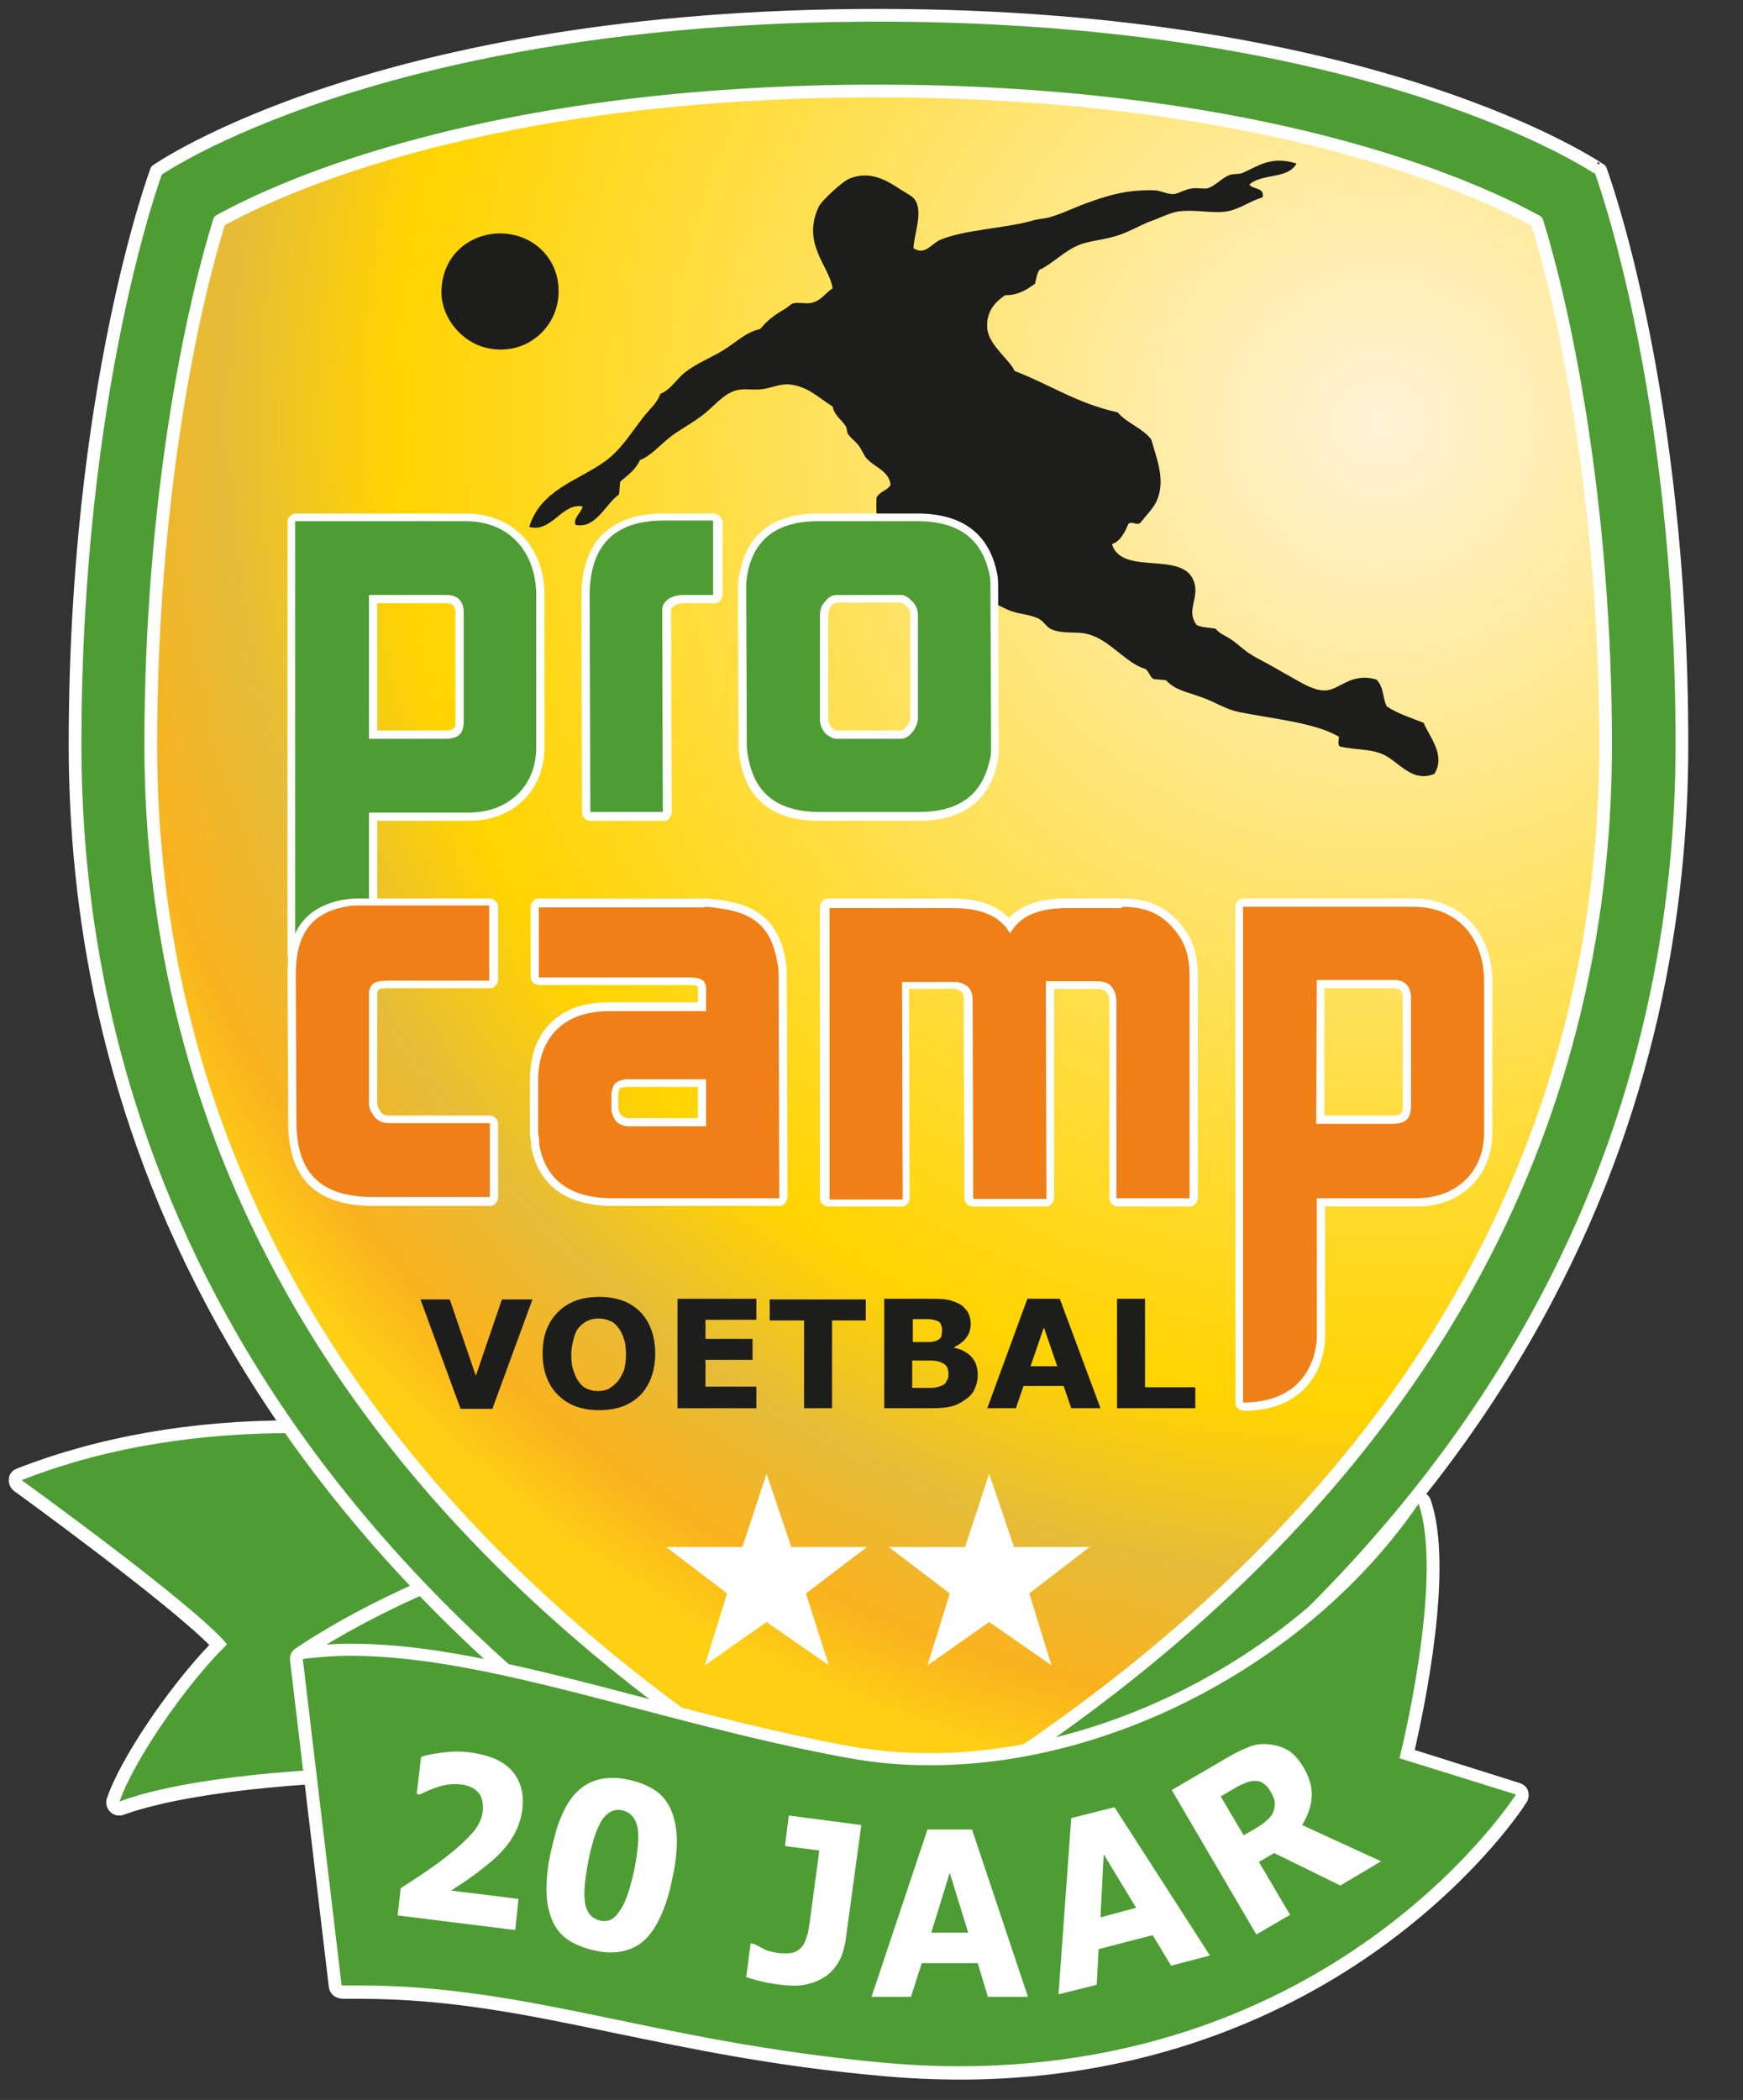 <?xml version="1.0" encoding="utf-8"?>
<!-- Generator: Adobe Illustrator 27.8.0, SVG Export Plug-In . SVG Version: 6.00 Build 0)  -->
<svg version="1.1" id="Laag_1" xmlns="http://www.w3.org/2000/svg" xmlns:xlink="http://www.w3.org/1999/xlink" x="0px" y="0px"
	 viewBox="0 0 274 330" style="enable-background:new 0 0 274 330;" xml:space="preserve">
<rect x="0" y="0" width="274" height="330" fill="#333333" stroke="none"/>
<style type="text/css">
	.st0{fill-rule:evenodd;clip-rule:evenodd;fill:#4E9D34;}
	.st1{fill:#FFFFFF;}
	.st2{fill:url(#SVGID_1_);}
	.st3{fill:#1D1D1B;}
	.st4{fill-rule:evenodd;clip-rule:evenodd;fill:#FFFFFF;}
	.st5{fill:#4E9D34;stroke:#FFFFFF;stroke-width:2;stroke-linecap:round;stroke-linejoin:round;stroke-miterlimit:10;}
	.st6{fill-rule:evenodd;clip-rule:evenodd;fill:#1D1D1B;}
	.st7{fill:#4E9D34;}
	.st8{fill:#EF7F16;}
	.st9{fill:none;stroke:#FFFFFF;stroke-width:1.823;stroke-miterlimit:10;}
</style>
<g>
	<path class="st0" d="M18.7,284.2c-0.3,0-0.5-0.1-0.7-0.3c-0.3-0.3-0.4-0.7-0.2-1c2.1-6.2,10-17.8,16.5-24.4
		c-6.3-6.7-31.2-24.8-31.5-25c-0.3-0.2-0.5-0.6-0.4-0.9s0.3-0.7,0.6-0.8c12.7-5,27.2-7.6,43.1-7.6c30.6,0,56.5,9.6,56.7,9.7
		c0.4,0.1,0.6,0.5,0.6,0.9l3.1,46.2c0,0.3-0.1,0.6-0.4,0.8c-0.2,0.1-0.4,0.2-0.6,0.2c-0.1,0-0.2,0-0.3,0c-7.5-2.1-22.1-3.3-38-3.3
		c-21,0-39,2-48.2,5.5C18.9,284.2,18.8,284.2,18.7,284.2z"/>
	<path class="st1" d="M46,225.2c30.8,0,56.4,9.6,56.4,9.6l3.1,46.2c-8-2.2-22.7-3.4-38.2-3.4c-18.6,0-38.3,1.7-48.5,5.5
		c2.2-6.4,10.5-18.5,16.9-24.7c-5.1-6.2-32.3-25.8-32.3-25.8C17.4,227.1,32.2,225.2,46,225.2 M46,223.2c-16,0-30.6,2.6-43.4,7.6
		c-0.7,0.3-1.2,0.9-1.2,1.6c-0.1,0.7,0.2,1.4,0.8,1.9c0.3,0.2,23.6,17.1,30.7,24.2c-6.5,6.8-14,17.9-16.1,24.1
		c-0.2,0.7-0.1,1.5,0.5,2.1c0.4,0.4,0.9,0.6,1.4,0.6c0.2,0,0.5,0,0.7-0.1c9-3.3,27.3-5.4,47.8-5.4c15.8,0,30.3,1.3,37.7,3.3
		c0.2,0,0.4,0.1,0.5,0.1c0.5,0,0.9-0.2,1.3-0.5c0.5-0.4,0.8-1,0.7-1.7l-3.1-46.2c-0.1-0.8-0.6-1.5-1.3-1.7
		C102.8,232.8,76.8,223.2,46,223.2L46,223.2z"/>
</g>
<g>
	<path class="st0" d="M53.7,313.1c-0.1,0-0.2,0-0.4-0.1c-0.3-0.1-0.6-0.4-0.6-0.8l-6.1-51.3c0-0.4,0.1-0.7,0.4-0.9
		c0.3-0.2,26.7-18.4,59.3-20.8c0,0,0.1,0,0.1,0c0.2,0,0.5,0.1,0.7,0.3c0.2,0.2,0.3,0.4,0.3,0.7l2.2,46.3c0,0.5-0.3,0.9-0.7,1
		c-0.4,0.1-37,9.8-54.5,25.5C54.2,313,53.9,313.1,53.7,313.1z"/>
	<path class="st1" d="M106.4,240.1l2.2,46.3c0,0-37,9.7-54.9,25.7l-6.1-51.3C47.6,260.8,73.7,242.6,106.4,240.1 M106.4,238.1
		c-0.1,0-0.1,0-0.2,0c-32.9,2.5-58.7,20.2-59.8,21c-0.6,0.4-0.9,1.1-0.8,1.9l6.1,51.3c0.1,0.7,0.6,1.4,1.3,1.6
		c0.2,0.1,0.5,0.1,0.7,0.1c0.5,0,1-0.2,1.3-0.5c17.3-15.5,53.7-25.2,54.1-25.3c0.9-0.2,1.5-1.1,1.5-2l-2.2-46.3c0-0.5-0.3-1-0.7-1.4
		C107.4,238.3,106.9,238.1,106.4,238.1L106.4,238.1z"/>
</g>
<g>
	<radialGradient id="SVGID_1_" cx="217.074" cy="66.569" r="236.433" gradientUnits="userSpaceOnUse">
		<stop  offset="0" style="stop-color:#FFF3D7"/>
		<stop  offset="0.655" style="stop-color:#FFD400"/>
		<stop  offset="0.769" style="stop-color:#E6BC38"/>
		<stop  offset="0.86" style="stop-color:#F9B21E"/>
		<stop  offset="0.921" style="stop-color:#FFCF14"/>
	</radialGradient>
	<path class="st2" d="M138,14.3c38.3,0,65.3,6.1,81.2,11.2c11.2,3.6,18.6,7.2,22.4,9.3c4.3,13.8,10.8,44,10.8,82.3
		c0,30.4-7.3,58.9-21.6,84.7c-18.9,34-50,63.5-92.7,87.7c-42.7-24.2-73.9-53.7-92.7-87.7C31,175.9,23.7,147.4,23.7,117
		c0-38.4,6.5-68.6,10.8-82.3C44.1,29.4,76.7,14.3,138,14.3"/>
	<g>
		<path class="st3" d="M83.7,204.2l-6.3,17.2h-5l-6.3-17.2h4.6l4.1,12l4.1-12H83.7z"/>
		<path class="st3" d="M103,212.7c0,2.7-0.8,4.9-2.3,6.5c-1.6,1.6-3.7,2.4-6.5,2.4c-2.8,0-4.9-0.8-6.5-2.4c-1.6-1.6-2.4-3.8-2.4-6.5
			c0-2.8,0.8-4.9,2.4-6.5c1.6-1.6,3.7-2.4,6.5-2.4c2.8,0,4.9,0.8,6.5,2.4C102.2,207.8,103,210,103,212.7z M97.1,217.1
			c0.4-0.5,0.7-1.1,1-1.8c0.2-0.7,0.3-1.5,0.3-2.5c0-1-0.1-1.9-0.4-2.6c-0.2-0.7-0.6-1.3-0.9-1.7c-0.4-0.5-0.8-0.8-1.4-1
			c-0.5-0.2-1-0.3-1.6-0.3c-0.6,0-1.1,0.1-1.6,0.3c-0.5,0.2-0.9,0.5-1.4,1c-0.4,0.4-0.7,1-0.9,1.8c-0.2,0.8-0.4,1.6-0.4,2.6
			c0,1,0.1,1.9,0.4,2.6c0.2,0.7,0.5,1.3,0.9,1.8c0.4,0.5,0.8,0.8,1.3,1c0.5,0.2,1.1,0.3,1.6,0.3s1.1-0.1,1.6-0.3
			C96.3,217.9,96.7,217.5,97.1,217.1z"/>
		<path class="st3" d="M118.9,221.3h-12.4v-17.2h12.4v3.3h-8v3h7.4v3.3h-7.4v4.2h8V221.3z"/>
		<path class="st3" d="M136.2,207.5h-5.4v13.8h-4.4v-13.8h-5.4v-3.3h15.1V207.5z"/>
		<path class="st3" d="M153.7,216.1c0,0.8-0.2,1.6-0.5,2.2c-0.3,0.7-0.8,1.2-1.4,1.6c-0.7,0.5-1.4,0.9-2.2,1.1
			c-0.8,0.2-1.8,0.3-3.1,0.3H139v-17.2h6.7c1.4,0,2.4,0,3,0.1c0.6,0.1,1.3,0.3,1.9,0.6c0.7,0.3,1.1,0.8,1.5,1.3
			c0.3,0.6,0.5,1.2,0.5,1.9c0,0.8-0.2,1.6-0.7,2.2c-0.4,0.6-1.1,1.1-1.9,1.5v0.1c1.1,0.2,2,0.7,2.7,1.4
			C153.4,214,153.7,214.9,153.7,216.1z M148.1,209c0-0.3-0.1-0.6-0.2-0.9c-0.1-0.3-0.4-0.5-0.8-0.6c-0.3-0.1-0.7-0.2-1.2-0.2
			s-1.2,0-2,0h-0.4v3.6h0.7c0.7,0,1.3,0,1.8,0c0.5,0,0.9-0.1,1.2-0.2c0.4-0.2,0.7-0.4,0.8-0.7C148,209.7,148.1,209.4,148.1,209z
			 M149.1,216c0-0.5-0.1-1-0.3-1.3c-0.2-0.3-0.6-0.5-1.1-0.7c-0.3-0.1-0.8-0.2-1.4-0.2c-0.6,0-1.2,0-1.9,0h-1v4.3h0.3
			c1.2,0,2.1,0,2.7,0c0.5,0,1-0.1,1.5-0.3c0.5-0.2,0.8-0.4,0.9-0.8C149,216.8,149.1,216.4,149.1,216z"/>
		<path class="st3" d="M173,221.3h-4.6l-1.2-3.5h-6.3l-1.2,3.5h-4.5l6.3-17.2h5.1L173,221.3z M166.2,214.7l-2.1-6.1l-2.1,6.1H166.2z
			"/>
		<path class="st3" d="M188,221.3h-12.4v-17.2h4.4V218h7.9V221.3z"/>
	</g>
	<polygon class="st4" points="120.5,254.9 110.8,261.7 114.3,250.4 104.7,243.1 116.7,243.1 120.5,231.6 124.4,243.1 136.3,243.1 
		126.7,250.4 130.3,261.7 	"/>
	<polygon class="st4" points="155.5,254.9 145.8,261.7 149.3,250.4 139.7,243.1 151.7,243.1 155.5,231.6 159.4,243.1 171.3,243.1 
		161.8,250.4 165.3,261.7 	"/>
	<path class="st5" d="M138,14.3c38.3,0,65.3,6.1,81.2,11.2c11.2,3.6,18.6,7.2,22.4,9.3c4.3,13.8,10.8,44,10.8,82.3
		c0,30.4-7.3,58.9-21.6,84.7c-18.9,34-50,63.5-92.7,87.7c-42.7-24.2-73.9-53.7-92.7-87.7C31,175.9,23.7,147.4,23.7,117
		c0-38.4,6.5-68.6,10.8-82.3C44.1,29.4,76.7,14.3,138,14.3 M138,2.4C59.3,2.4,24.6,26.8,24.6,26.8S11.8,60.9,11.8,117
		c0,51.2,19.5,128.1,126.3,186c106.7-57.9,126.3-134.8,126.3-186c0-56.1-12.8-90.3-12.8-90.3S216.7,2.4,138,2.4L138,2.4z"/>
	<g>
		<g>
			<path class="st6" d="M77.9,36.7c6.2-0.4,11,4.7,9.7,11.1c-1,4.6-5.6,8.1-11,6.9c-4.1-0.9-7.1-4.8-7.2-8.5
				C69.3,40.6,73.2,37.1,77.9,36.7z"/>
			<path class="st6" d="M203.8,25.7c-1.3,2.5-5.4,1.5-7.4,3.3c0.5,0.8,2.4,0.4,2.1,2c-2,0.6-3.5,1.8-5.5,2.2c-2.3,0.4-4.9-0.3-7.5,0
				c-1.4,0.1-3.2,1.1-5,1.7c-1.4,0.6-3,1.5-4.5,2c-2.2,0.8-4.7,0.9-6.4,1.6c-2.4,1-4.2,3-6.2,3.9c-0.4,0.6-0.5,1.4-0.7,2.2
				c-1.3,0.9-2.6,1.8-4.7,1.8c-1.8,1.2-3,2.8-2.8,5.2c0.2,2.6,3.5,4.9,4.3,6.7c5.5,2.1,9.8,5.1,16.2,6.5c1.4,1.7,4,2.5,5.3,4.3
				c0.7,2.6,2.1,5.9,1.1,8.9c-0.5,1.7-1.8,2.8-2.7,4c-0.6,0.8-1.3-0.2-2,0.3c-0.6,1.4-1.3,2.8-2.6,3.2c1.6,5.4,12.4,0.4,13.1,6.9
				c0.2,2.1-1.3,3.8,0.2,5.8c0.7,0.4,1.9,0.4,3,0.6c0.6,0.8,1.6,1.1,2.6,1.8c1.4,1,1.9,1.7,3.7,2.7c1.3,0.7,3,1.6,4.5,2.5
				c2.1,1.1,4.4,2.8,6.5,2.7c2.2-0.1,4-2.9,8-1.7c1.2,1.3,0.9,2.8,1.6,4.2c1.6,1.1,3.8,1.8,5.8,2.6c0.9,2.2,3.5,5,1.7,8
				c-3.6,1.5-5.6-2-8.2-3.1c-2.2-0.9-4.2-0.6-6.7-1.2c-0.3-0.3-0.2-0.9-0.1-1.5c-3.6-2.2-10.2-2.8-15.7-3.9c-2-0.4-3.5-1.4-5.3-2.1
				c-2.8-1.1-4.6-1.2-6.2-2.9c-0.7-0.1-1.3-0.1-2-0.2c-0.6-0.4-0.7-1.3-1.3-1.6c-3.1-0.9-5.6-4.7-9.2-5.5c-1.6-0.4-3.9,0.1-5.7-0.8
				c-0.7-0.4-1.2-1.4-2.1-1.7c-1.4-0.6-2.9-0.6-4.4-1.2c-2.9-1.3-5.7-3-8.6-4.4c-1.5-0.7-3-1.5-4.3-2.2c-1.4-0.8-2.2-1.9-3.5-2.9
				c-1.2-0.9-2.6-1.1-3.3-2.1c-1.2-1.6-1.2-4.3-1.1-6.1c0.5-1,1.7-1.1,2.2-2c-0.2-2.2-2.6-2.8-3.8-4.2c-0.5-0.6-0.8-1.5-1.3-2.1
				c-0.5-0.6-1.2-1.1-1.6-1.7c-0.2-0.3-0.1-0.9-0.4-1.3c-0.5-0.8-1.8-1.7-2-3c-2.6-1.7-4-3.2-6.9-3.5c-1.5-0.1-3,0.7-4.6,0.8
				c-2,0.1-3-0.3-4.6,0.5c-1.6,0.8-3,2.6-4.7,3.8c-1.6,1.2-3.4,2.1-4.9,3.3c-1.7,1.4-3,2.9-4.6,3.5c-0.7,1.6-2,2.4-3.1,3.4
				c-0.1,0.7-0.1,1.3-0.2,2c-2.2,1.6-3.6,5.4-6.8,4.8c-0.5-1,0.8-1.8,1.1-2.9c-3.2-0.7-4.9,4.2-8.4,3.2c1.8-5.9,7.8-7.3,11.9-10.3
				c2.5-1.8,3.9-4.2,6-6.9c0.9-1.2,2.2-2.2,2.7-3.7c1.7-0.7,2.5-2.3,3.9-3.4c1.8-1.4,3.9-2.2,5.9-3.4c2-1.2,3.6-2.9,5.9-3.4
				c1.2-1.4,2.1-2.1,3.8-3.1c0.4-0.2,1-0.8,1.3-0.9c1-0.3,2.3,0.2,3.3-0.2c1.3-0.4,2-1.6,3-2.2c-0.6-3.6-4.9-7-2.2-12.8
				c0.4-0.9,3.8-4.1,5-4.5c3.2-1.2,5.8,0.4,7.9,1.8c0.9,0.6,1.9,1,2.3,1.7c1.2,2-0.2,5.2-0.3,7.5c1.8,1.2,2.8-0.7,4.2-1.3
				c3.7-1.6,10.1-1.8,14.4-3c0.9-0.3,1.7-0.3,2.6-0.5c1.9-0.5,3.9-1.5,5.8-2.2c3.3-1.2,6.3-2.2,10.8-2.1c0.9,0,2,0.6,3,0.6
				c0.8,0,1.9-0.8,3.1-0.9c0.7-0.1,1.7,0.1,2.3,0c1.3-0.4,2.2-1.6,3.5-2.1c0.6-0.2,1.3-0.1,2-0.3C197.6,26.2,199.8,24.4,203.8,25.7z
				"/>
		</g>
	</g>
	<g>
		<g>
			<path class="st7" d="M128.9,128.3c-6.7,0-10.7-2.9-11.8-8.7c-0.1-0.5-0.2-0.9-0.2-1.4c0-0.2,0-0.4-0.1-0.7l-0.1-25.4
				c0-0.7,0.1-1.5,0.3-2.2c1.1-5.8,5.1-8.7,11.8-8.7h15.5c6.6,0,10.6,2.9,11.9,8.7c0.2,0.7,0.2,1.4,0.2,2.1l0.1,25.3
				c0,0.7,0,1.4-0.2,2.2c-1.2,5.8-5.2,8.7-11.8,8.7H128.9z M131.5,94.1c-0.4,0-0.8,0.2-1.1,0.6c-0.6,0.6-0.8,1.2-0.8,1.9l0,16.3
				c0,0.7,0.3,1.3,0.9,2c0.4,0.3,0.8,0.5,1.1,0.5h10.2c0.3,0,1-0.3,1.5-1.1c0.3-0.5,0.5-1,0.5-1.5l0-16.2c0-0.8-0.3-1.3-0.9-1.9
				c-0.4-0.4-0.8-0.6-1.1-0.6H131.5z"/>
			<path class="st1" d="M144.2,81.9c6.4,0,10.1,2.7,11.3,8.2c0.2,0.7,0.2,1.3,0.2,2l0.1,25.3c0,0.7,0,1.3-0.2,2
				c-1.2,5.5-4.8,8.2-11.2,8.2h-15.5c-6.4,0-10.1-2.7-11.2-8.2c-0.2-0.7-0.2-1.3-0.3-2l-0.1-25.3c0-0.7,0.1-1.3,0.2-2
				c1.1-5.5,4.8-8.2,11.1-8.2H144.2 M131.5,116.1h10.2c0.6,0,1.4-0.5,2-1.4c0.3-0.5,0.6-1.2,0.6-1.8l0-16.2c0-0.9-0.3-1.7-1.1-2.4
				c-0.5-0.5-1.1-0.8-1.5-0.8h-10.2c-0.5,0-1.1,0.2-1.6,0.8c-0.7,0.7-1,1.4-1,2.4l0,16.3c0,0.9,0.3,1.7,1,2.4
				C130.5,115.8,131,116.1,131.5,116.1 M144.2,80.7h-15.5c-7,0-11.2,3.1-12.4,9.2c-0.2,0.8-0.3,1.5-0.3,2.3l0.1,25.3
				c0,0.1,0,0.1,0,0.2c0,0.2,0,0.4,0.1,0.6c0,0.5,0.1,1,0.2,1.5c1.2,6.1,5.4,9.2,12.4,9.2h15.5c7,0,11.2-3.1,12.5-9.2
				c0.2-0.8,0.2-1.6,0.2-2.3l-0.1-25.3c0-0.7,0-1.5-0.2-2.3C155.4,83.8,151.2,80.7,144.2,80.7L144.2,80.7z M130.8,114.4
				c-0.4-0.5-0.6-1-0.6-1.5l0-16.3c0-0.6,0.2-1,0.6-1.5c0.3-0.3,0.5-0.4,0.7-0.4h10.2c0,0,0.3,0.1,0.6,0.4c0,0,0,0,0.1,0.1
				c0.5,0.4,0.7,0.8,0.7,1.4l0,16.2c0,0.4-0.1,0.8-0.4,1.1c-0.4,0.6-0.8,0.8-1,0.9l-10.1,0C131.4,114.8,131.2,114.8,130.8,114.4
				L130.8,114.4z"/>
		</g>
		<g>
			<path class="st7" d="M92.8,128.3c-0.3,0-0.6-0.3-0.6-0.6l-0.1-34c0-4.1,1-7.2,3.1-9.3c2.1-2.1,5.1-3.1,9.2-3.1h7.8
				c0.3,0,0.6,0.3,0.6,0.6l0,11.6c0,0.2-0.1,0.3-0.2,0.4c-0.1,0.1-0.3,0.2-0.4,0.2h-5c-1.4,0.2-2.2,0.8-2.3,1.8l0.1,31.7
				c0,0.2-0.1,0.3-0.2,0.4c-0.1,0.1-0.3,0.2-0.4,0.2H92.8z"/>
			<path class="st1" d="M112.1,81.9l0,11.6h-4.3h-0.8c-1.8,0.2-2.9,1.1-2.9,2.4l0,1.3l0.1,30.4H92.8l-0.1-34
				c0-7.9,3.9-11.8,11.6-11.8H112.1 M112.1,80.7h-7.8c-4.2,0-7.4,1.1-9.6,3.3c-2.2,2.2-3.3,5.5-3.3,9.7l0.1,34
				c0,0.7,0.6,1.3,1.3,1.3h11.5c0.3,0,0.7-0.1,0.9-0.4c0.2-0.2,0.4-0.6,0.4-0.9l-0.1-30.4l0-1.3c0-0.3,0.1-1,1.8-1.2h0.7h4.3
				c0.3,0,0.7-0.1,0.9-0.4s0.4-0.6,0.4-0.9l0-11.6C113.4,81.2,112.8,80.7,112.1,80.7L112.1,80.7z"/>
		</g>
		<g>
			<g>
				<path class="st1" d="M70.2,93.5c0.2,0,0.3,0,0.4,0.1c1.4,0.3,1.9,0.9,2.2,2.3c0,0.1,0,0.3,0,0.3l0,17.1c0,0.4-0.3,1-0.7,1.8
					c-0.4,0.5-1,0.8-1.8,1h-0.5H58l0-22.6H70.2 M70.2,92.2H58c-0.3,0-0.7,0.1-0.9,0.4c-0.2,0.2-0.4,0.6-0.4,0.9l0,22.6
					c0,0.7,0.6,1.3,1.3,1.3h11.9h0.5c0.1,0,0.2,0,0.2,0c1.1-0.2,2-0.7,2.6-1.4c0-0.1,0.1-0.1,0.1-0.2c0.6-1.1,0.8-1.8,0.8-2.4
					l0-17.1c0-0.1,0-0.2,0-0.3c0-0.1,0-0.2,0-0.3c-0.4-1.8-1.2-2.8-3-3.2C70.7,92.3,70.5,92.2,70.2,92.2L70.2,92.2z"/>
			</g>
			<g>
				<path class="st7" d="M58,160.4c-3.9,0-6.9-1.1-9.1-3.3c-3.1-3.1-3.1-7.4-3.1-7.6l0-67.7c0-0.4,0.3-0.6,0.6-0.6h26.7
					c7,0,11.7,4.9,11.8,12.3l0,23.8c0,6.5-4.7,11-11.3,11h-15c0,16.1,0,30.5,0,31.5c0,0.2-0.1,0.3-0.2,0.5
					C58.3,160.4,58.2,160.4,58,160.4z M69.8,115.5c1.8,0,2.4-0.5,2.4-2.1l0-17.1c0-1.3-0.7-2-2-2H58.6l0,21.3H69.8z"/>
				<path class="st1" d="M73.2,81.9c7,0,11.1,5,11.1,11.7l0,23.8c0,6.1-4.3,10.3-10.7,10.3H58c0,15.7,0,31.1,0,32.1
					c-11.7,0-11.6-10.2-11.6-10.2l0-67.7H73.2 M58,116.1h11.9c2.1,0,3-0.7,3-2.8l0-17.1c0-1.7-1-2.7-2.6-2.7H58L58,116.1 M73.2,80.7
					H46.5c-0.7,0-1.3,0.6-1.3,1.3l0,67.7c0,0.2,0,4.7,3.3,8c2.3,2.3,5.5,3.4,9.5,3.4c0.3,0,0.7-0.1,0.9-0.4c0.2-0.2,0.4-0.6,0.4-0.9
					c0-1,0-15.6,0-30.8h14.4c7,0,11.9-4.8,11.9-11.6l0-23.8C85.6,85.9,80.6,80.7,73.2,80.7L73.2,80.7z M59.3,94.8h10.9
					c0.9,0,1.4,0.4,1.4,1.4l0,17.1c0,1.1-0.1,1.5-1.7,1.5H59.3L59.3,94.8L59.3,94.8z"/>
			</g>
		</g>
	</g>
	<g>
		<g>
			<path class="st8" d="M175.5,188.8c-0.3,0-0.6-0.3-0.6-0.6l0-30.7c0-1.2-0.3-1.8-0.7-2.2c-0.4-0.5-1-0.6-1.9-0.6H165l0.1,33.5
				c0,0.2-0.1,0.3-0.2,0.4c-0.1,0.1-0.3,0.2-0.4,0.2H153c-0.3,0-0.6-0.3-0.6-0.6l-0.1-31.2c0-1.4-0.5-2-1.9-2.3h-8l0.1,33.5
				c0,0.2-0.1,0.3-0.2,0.4c-0.1,0.1-0.3,0.2-0.4,0.2h-11.5c-0.4,0-0.6-0.3-0.6-0.6l0-45.8c0-0.2,0.1-0.3,0.2-0.4
				c0.1-0.1,0.3-0.2,0.4-0.2h19.4c4.2,0,7.2,1.1,9,3.5c1.7-2.4,4.7-3.5,9-3.5h8.8c4.3,0,7.3,1.6,9.6,5.1c1.2,1.8,1.6,3.7,1.6,6.6
				l0,34.8c0,0.2-0.1,0.3-0.2,0.4s-0.3,0.2-0.4,0.2H175.5z"/>
			<path class="st1" d="M176.4,142.5c4,0,6.8,1.3,9.1,4.8c1,1.6,1.5,3.4,1.5,6.2l0,34.8h-11.5l0-30.7c0-1.3-0.3-2-0.8-2.6
				c-0.5-0.6-1.3-0.8-2.4-0.8h-7.9l0.1,34.2H153l-0.1-31.2c0-1.7-0.7-2.5-2.4-2.9h-0.5h-8.2l0.1,34.2h-11.5l0-45.8h19.4
				c4.7,0,7.5,1.4,9,4c1.4-2.6,4.2-4,9-4H176.4 M176.4,141.2h-8.8c-4.2,0-7.1,1-9,3.1c-1.9-2.1-4.9-3.1-9-3.1h-19.4
				c-0.3,0-0.7,0.1-0.9,0.4c-0.2,0.2-0.4,0.6-0.4,0.9l0,45.8c0,0.7,0.6,1.3,1.3,1.3h11.5c0.3,0,0.7-0.1,0.9-0.4
				c0.2-0.2,0.4-0.6,0.4-0.9l-0.1-32.9h6.9h0.4c1.1,0.3,1.3,0.7,1.3,1.7l0.1,31.2c0,0.7,0.6,1.3,1.3,1.3h11.5c0.3,0,0.7-0.1,0.9-0.4
				c0.2-0.2,0.4-0.6,0.4-0.9l0-32.9h6.7c0.9,0,1.2,0.2,1.4,0.4c0,0,0,0,0.1,0.1c0.2,0.2,0.5,0.6,0.5,1.7l0,30.7
				c0,0.7,0.6,1.3,1.3,1.3H187c0.3,0,0.7-0.1,0.9-0.4c0.2-0.2,0.4-0.6,0.4-0.9l0-34.8c0-2.9-0.5-5-1.7-6.9
				C184.1,142.8,181,141.2,176.4,141.2L176.4,141.2z"/>
		</g>
		<g>
			<g>
				<path class="st8" d="M96.3,188.8c-6.8,0-11.1-3.1-12.2-8.8c0,0,0-0.1,0-0.1c0-0.6-0.2-1.9-0.2-1.9l0-8.3c0-3.5,1-6.4,3.1-8.4
					c2-2,5-3.1,8.6-3.1h14.7l0-2.9c0-0.6,0-1.1-1.9-1.1H84.7c-0.3,0-0.6-0.3-0.6-0.6l0-11c0-0.2,0.1-0.3,0.2-0.4
					c0.1-0.1,0.3-0.2,0.4-0.2h26.1c0.7,0,1.4,0.1,2,0.2c6.2,0.7,9.1,3.4,10.1,9.1c0.2,0.7,0.2,1.4,0.2,3.2l0.1,33.9
					c0,0.2-0.1,0.3-0.2,0.4s-0.3,0.2-0.4,0.2L96.3,188.8z M97.9,170.3c-0.7,0.1-1.1,0.3-1.2,1.6l0,0.6l0,1.8c0,0.2,0.1,0.7,0.5,1.2
					c0.3,0.4,0.7,0.6,1.4,0.8c0.2,0.1,0.3,0.1,0.5,0.1h11.3l0-6.1H98.4L97.9,170.3z"/>
				<path class="st1" d="M110.8,142.5c0.7,0,1.3,0.1,2,0.2c5.8,0.7,8.5,3.1,9.4,8.6c0.2,0.7,0.2,1.3,0.2,3.1l0.1,33.9l-26.2,0
					c-6.7,0-10.5-2.9-11.5-8.3c0-0.7-0.2-2-0.2-2l0-8.2c0-6.9,4.2-10.9,11.1-10.9H111l0-3.5c0-1.1-0.5-1.8-2.5-1.8H84.7l0-11H110.8
					 M99,177H111l0-7.4H98.4l-0.5,0.1c-1.1,0.2-1.6,0.7-1.8,2.2c0,0.2,0,0.5,0,0.7l0,1.8c0,0.3,0.2,1,0.6,1.6c0.3,0.5,0.9,0.8,1.8,1
					C98.7,177,98.9,177,99,177 M110.8,141.2H84.7c-0.3,0-0.7,0.1-0.9,0.4c-0.2,0.2-0.4,0.6-0.4,0.9l0,11c0,0.7,0.6,1.3,1.3,1.3h23.8
					c1,0,1.2,0.2,1.2,0.2c0,0,0,0.1,0,0.3l0,2.2H95.6c-3.8,0-6.9,1.1-9.1,3.3c-2.1,2.1-3.2,5.2-3.2,8.9l0,8.2c0,0.1,0,0.1,0,0.2
					c0,0.4,0.2,1.4,0.2,1.9c0,0.1,0,0.2,0,0.2c0.8,4.3,3.7,9.3,12.8,9.3l26.2,0c0.3,0,0.7-0.1,0.9-0.4s0.4-0.6,0.4-0.9l-0.1-33.9
					c0-1.8,0-2.5-0.2-3.3c-1-6-4.2-8.8-10.5-9.6l-0.1,0C112.2,141.3,111.5,141.2,110.8,141.2L110.8,141.2z M98.5,170.8h11.2l0,4.9
					H99c-0.1,0-0.1,0-0.2,0c-0.1,0-0.1,0-0.2,0c-0.5-0.1-0.8-0.3-1-0.5c-0.3-0.4-0.4-0.8-0.4-0.9l0-1.8c0-0.1,0-0.4,0-0.6
					c0.1-0.9,0.2-0.9,0.7-1L98.5,170.8L98.5,170.8z"/>
			</g>
		</g>
		<g>
			<path class="st8" d="M58.6,188.8c-8.5,0-12.7-4.1-12.7-12.5l-0.1-23.1c0-6.7,2.6-10.3,8.2-11.3c0.6-0.1,1.3-0.2,2-0.2h20.9
				c0.3,0,0.6,0.3,0.6,0.6l0,11.6c0,0.2-0.1,0.3-0.2,0.4c-0.1,0.1-0.3,0.2-0.4,0.2H61.4c-2.4,0-2.6,0.3-2.8,1.3l0,17.4
				c0,0.4,0.1,1,0.4,1.4c0,0,0,0.1,0.1,0.1c0.5,0.8,1.1,1.1,2.1,1.1H77c0.3,0,0.6,0.3,0.6,0.6l0,11.6c0,0.2-0.1,0.3-0.2,0.4
				c-0.1,0.1-0.3,0.2-0.4,0.2H58.6z"/>
			<path class="st1" d="M76.9,142.5l0,11.6H61.4c-2.4,0-3.1,0.3-3.4,1.8l0,1.4l0,16c0,0.7,0.2,1.3,0.6,1.8c0.6,1,1.4,1.4,2.6,1.4H77
				l0,11.6H58.6c-8.2,0-12-3.8-12-11.8l-0.1-23.1c0-6.6,2.6-9.7,7.7-10.7c0.6-0.1,1.3-0.2,1.8-0.2H76.9 M76.9,141.2H56
				c-0.7,0-1.4,0.1-2,0.2c0,0,0,0-0.1,0c-5.9,1.1-8.8,5-8.7,11.9l0.1,23.1c0,8.8,4.4,13.1,13.3,13.1H77c0.3,0,0.7-0.1,0.9-0.4
				c0.2-0.2,0.4-0.6,0.4-0.9l0-11.6c0-0.7-0.6-1.3-1.3-1.3H61.2c-0.9,0-1.2-0.3-1.5-0.8c0-0.1-0.1-0.1-0.1-0.2
				c-0.2-0.2-0.3-0.6-0.3-1l0-16l0-1.3c0.1-0.6,0.3-0.7,2.2-0.7h15.5c0.3,0,0.7-0.1,0.9-0.4c0.2-0.2,0.4-0.6,0.4-0.9l0-11.6
				C78.2,141.7,77.6,141.2,76.9,141.2L76.9,141.2z"/>
		</g>
		<g>
			<path class="st8" d="M195.5,221c-0.2,0-0.3-0.1-0.5-0.2s-0.2-0.3-0.2-0.5c0-0.9,0-77.1,0-77.9c0-0.2,0.1-0.3,0.2-0.4
				c0.1-0.1,0.3-0.2,0.4-0.2h26.7c7,0,11.7,4.9,11.8,12.3l0,23.8c0,6.5-4.7,11-11.3,11h-15l0,21.3c0,0.2,0,4.4-3.1,7.6
				C202.4,219.9,199.3,221,195.5,221z M218.8,176c1.8,0,2.4-0.5,2.4-2.1l0-17.1c0-1.3-0.7-2-2-2h-11.6l0,21.3H218.8z"/>
			<path class="st1" d="M222.2,142.5c7,0,11.1,5,11.1,11.7l0,23.8c0,6.1-4.3,10.3-10.7,10.3H207l0,21.9c0,0,0.1,10.2-11.6,10.2
				c0-0.9,0-77.9,0-77.9H222.2 M206.9,176.6h11.9c2.1,0,3-0.7,3-2.8l0-17.1c0-1.7-1-2.7-2.6-2.7H207L206.9,176.6 M222.2,141.2h-26.7
				c-0.3,0-0.7,0.1-0.9,0.4c-0.2,0.2-0.4,0.6-0.4,0.9c0,0.8,0,76.9,0,77.9c0,0.3,0.1,0.7,0.4,0.9c0.2,0.2,0.6,0.4,0.9,0.4
				c4.1,0,7.3-1.2,9.5-3.4c3.3-3.3,3.3-7.8,3.3-8l0-20.7h14.4c7,0,11.9-4.8,11.9-11.6l0-23.8C234.5,146.4,229.5,141.2,222.2,141.2
				L222.2,141.2z M208.2,155.3h10.9c0.9,0,1.4,0.4,1.4,1.4l0,17.1c0,1.1-0.1,1.5-1.7,1.5h-10.6L208.2,155.3L208.2,155.3z"/>
		</g>
	</g>
	<path class="st9" d="M138,14.3c38.3,0,65.3,6.1,81.2,11.2c11.2,3.6,18.6,7.2,22.4,9.3c4.3,13.8,10.8,44,10.8,82.3
		c0,30.4-7.3,58.9-21.6,84.7c-18.9,34-50,63.5-92.7,87.7c-42.7-24.2-73.9-53.7-92.7-87.7C31,175.9,23.7,147.4,23.7,117
		c0-38.4,6.5-68.6,10.8-82.3C44.1,29.4,76.7,14.3,138,14.3"/>
</g>
<g>
	<path class="st0" d="M150.8,325.8c-4.1,0-8.3-0.2-12.5-0.6c-16.7-1.6-29.9-4.3-41.5-6.7c-13.9-2.9-26-5.4-40.5-5.4
		c-0.8,0-1.7,0-2.5,0c0,0,0,0,0,0c-0.5,0-0.9-0.4-1-0.9l-6.1-51.3c-0.1-0.5,0.3-1,0.9-1.1c2.4-0.3,5-0.5,7.6-0.5
		c13.6,0,29,4.1,45.4,8.3c10.5,2.7,21.3,5.6,32.7,7.7c4.1,0.8,8.4,1.1,12.8,1.1c28.9,0,59.5-16.4,76.2-40.7c0.2-0.3,0.5-0.4,0.8-0.4
		c0,0,0.1,0,0.1,0c0.4,0,0.7,0.3,0.8,0.7c3.8,10.9-1.5,34.6-2.7,39.7l17.4,5.5c0.3,0.1,0.5,0.3,0.6,0.6s0.1,0.6-0.1,0.9
		C238.8,283,211,325.8,150.8,325.8C150.8,325.8,150.8,325.8,150.8,325.8z"/>
	<path class="st1" d="M223,236.3c4.1,11.9-3,40-3,40l18.3,5.7c0,0-27.1,42.7-87.5,42.7c-4,0-8.1-0.2-12.4-0.6
		c-36.1-3.4-55-12.1-82.1-12.1c-0.8,0-1.7,0-2.6,0l-6.1-51.3c2.4-0.3,4.9-0.5,7.5-0.5c21.9,0,48.5,10.6,77.9,16
		c4.3,0.8,8.6,1.2,13,1.2C175.4,277.5,206.4,260.6,223,236.3 M223,234.3c-0.7,0-1.3,0.3-1.6,0.9c-16.5,24.1-46.8,40.3-75.3,40.3
		c-4.3,0-8.6-0.4-12.6-1.1c-11.3-2.1-22.1-4.9-32.6-7.7c-16.4-4.3-32-8.4-45.7-8.4c-2.7,0-5.3,0.2-7.7,0.5c-1.1,0.1-1.9,1.1-1.7,2.2
		l6.1,51.3c0.1,1,1,1.8,2,1.8c0,0,0,0,0,0c0.8,0,1.7,0,2.5,0c14.4,0,26.4,2.5,40.3,5.4c11.7,2.4,24.9,5.2,41.6,6.7
		c4.2,0.4,8.5,0.6,12.6,0.6c31.7,0,54.2-11.8,67.5-21.7c14.5-10.8,21.3-21.4,21.6-21.9c0.3-0.5,0.4-1.2,0.2-1.8
		c-0.2-0.6-0.7-1-1.3-1.2l-16.5-5.2c1.5-6.6,6.2-28.7,2.5-39.3c-0.2-0.7-0.9-1.2-1.6-1.3C223.1,234.3,223.1,234.3,223,234.3
		L223,234.3z"/>
</g>
<g>
	<path class="st1" d="M81,303.3l-18.5-2.3l0.5-4.3c1.6-1,3.1-2,4.7-3.1c1.6-1.1,2.8-2.1,3.8-2.9c1.4-1.2,2.5-2.3,3.2-3.2
		c0.7-1,1.1-1.9,1.2-2.9c0.1-1.2-0.1-2.2-0.7-2.9c-0.6-0.7-1.6-1.2-2.9-1.3c-1-0.1-2,0-3.1,0.3c-1.1,0.3-2.2,0.8-3.2,1.3l-0.5-0.1
		l0.7-5.8c0.8-0.3,1.9-0.5,3.4-0.7c1.5-0.2,3-0.2,4.4,0c2.9,0.4,5.1,1.3,6.5,2.9c1.4,1.6,1.9,3.6,1.6,6.1c-0.2,1.6-0.8,3.2-1.7,4.6
		c-0.9,1.4-2.2,2.8-4,4.2c-1.1,0.9-2.2,1.7-3.2,2.4c-1.1,0.7-1.8,1.2-2.3,1.5l10.6,1.3L81,303.3z"/>
	<path class="st1" d="M105.7,295.1c-0.4,2.2-1,4.1-1.7,5.7c-0.7,1.6-1.5,2.9-2.5,3.9c-1,1-2.2,1.6-3.5,1.9c-1.3,0.3-2.9,0.3-4.6-0.1
		c-1.7-0.4-3.2-1-4.3-1.8c-1.1-0.8-1.9-1.9-2.4-3.2c-0.5-1.3-0.8-2.8-0.8-4.6c0-1.8,0.2-3.7,0.7-5.9c0.5-2.2,1-4.2,1.7-5.7
		c0.7-1.6,1.5-2.9,2.5-3.8c1-1,2.2-1.6,3.5-1.9c1.3-0.3,2.9-0.3,4.6,0.1c1.8,0.4,3.2,1,4.3,1.8c1.1,0.8,1.9,1.9,2.4,3.2
		c0.5,1.3,0.8,2.8,0.8,4.5C106.4,291,106.2,293,105.7,295.1z M99.7,293.9c0.6-3.1,0.8-5.4,0.5-6.8c-0.3-1.4-1.1-2.3-2.3-2.6
		c-1.3-0.3-2.3,0.2-3.2,1.4c-0.8,1.2-1.6,3.4-2.2,6.5c-0.6,3.1-0.8,5.3-0.5,6.8c0.3,1.5,1.1,2.3,2.3,2.6c1.3,0.3,2.3-0.2,3.1-1.5
		C98.3,299.1,99,297,99.7,293.9z"/>
	<path class="st1" d="M132.9,305.1c-0.2,1.1-0.5,2.2-1,3.1c-0.5,0.9-1.2,1.7-2,2.3c-0.9,0.6-1.9,1.1-3,1.3c-1.1,0.3-2.5,0.3-4.1,0.1
		c-1.1-0.1-2.1-0.3-3-0.5c-0.9-0.2-1.8-0.5-2.5-0.7l0.7-5.3l0.6,0.1c0.5,0.3,1,0.5,1.5,0.8c0.5,0.3,1.2,0.4,2.1,0.6
		c1.1,0.1,2,0.1,2.6-0.1c0.6-0.2,1.1-0.6,1.5-1.2c0.3-0.5,0.5-1.2,0.7-1.8c0.1-0.7,0.3-1.6,0.4-2.6l1.4-10.4l-5.4-0.7l0.6-4.8
		l11.4,1.5L132.9,305.1z"/>
	<path class="st1" d="M161.6,313.8l-6.3,0l-1.6-5.3l-8.8,0l-1.7,5.3l-6.2,0l8.8-26.3l7,0L161.6,313.8z M152.2,303.7l-2.9-9.4
		l-2.9,9.4L152.2,303.7z"/>
	<path class="st1" d="M190.2,307.3l-6.1,1.6l-2.9-4.8l-8.5,2.2l-0.3,5.6l-6,1.5l2-27.7l6.8-1.7L190.2,307.3z M178.6,299.8l-5.1-8.4
		l-0.5,9.9L178.6,299.8z"/>
	<path class="st1" d="M217.1,292.5l-6.4,3.8l-10.4-5.1l-2.4,1.4l4.9,8.3l-5.3,3.1l-13.3-22.7l8.9-5.2c1.2-0.7,2.3-1.2,3.3-1.6
		c1-0.4,2-0.5,3-0.4c1.1,0.1,2.1,0.4,3,0.9c0.9,0.5,1.7,1.4,2.5,2.7c1,1.7,1.4,3.3,1.3,4.7c-0.1,1.5-0.6,2.9-1.5,4.4L217.1,292.5z
		 M199.7,281.5c-0.3-0.6-0.7-1-1.2-1.3c-0.4-0.3-1-0.4-1.6-0.3c-0.5,0-0.9,0.2-1.4,0.4c-0.5,0.2-1.1,0.5-1.7,0.9l-1.9,1.1l3.6,6.1
		l1.6-0.9c0.8-0.5,1.5-0.9,2-1.4c0.5-0.4,0.9-0.9,1.1-1.5c0.2-0.5,0.2-1,0.2-1.5C200.3,282.7,200.1,282.1,199.7,281.5z"/>
</g>
</svg>
